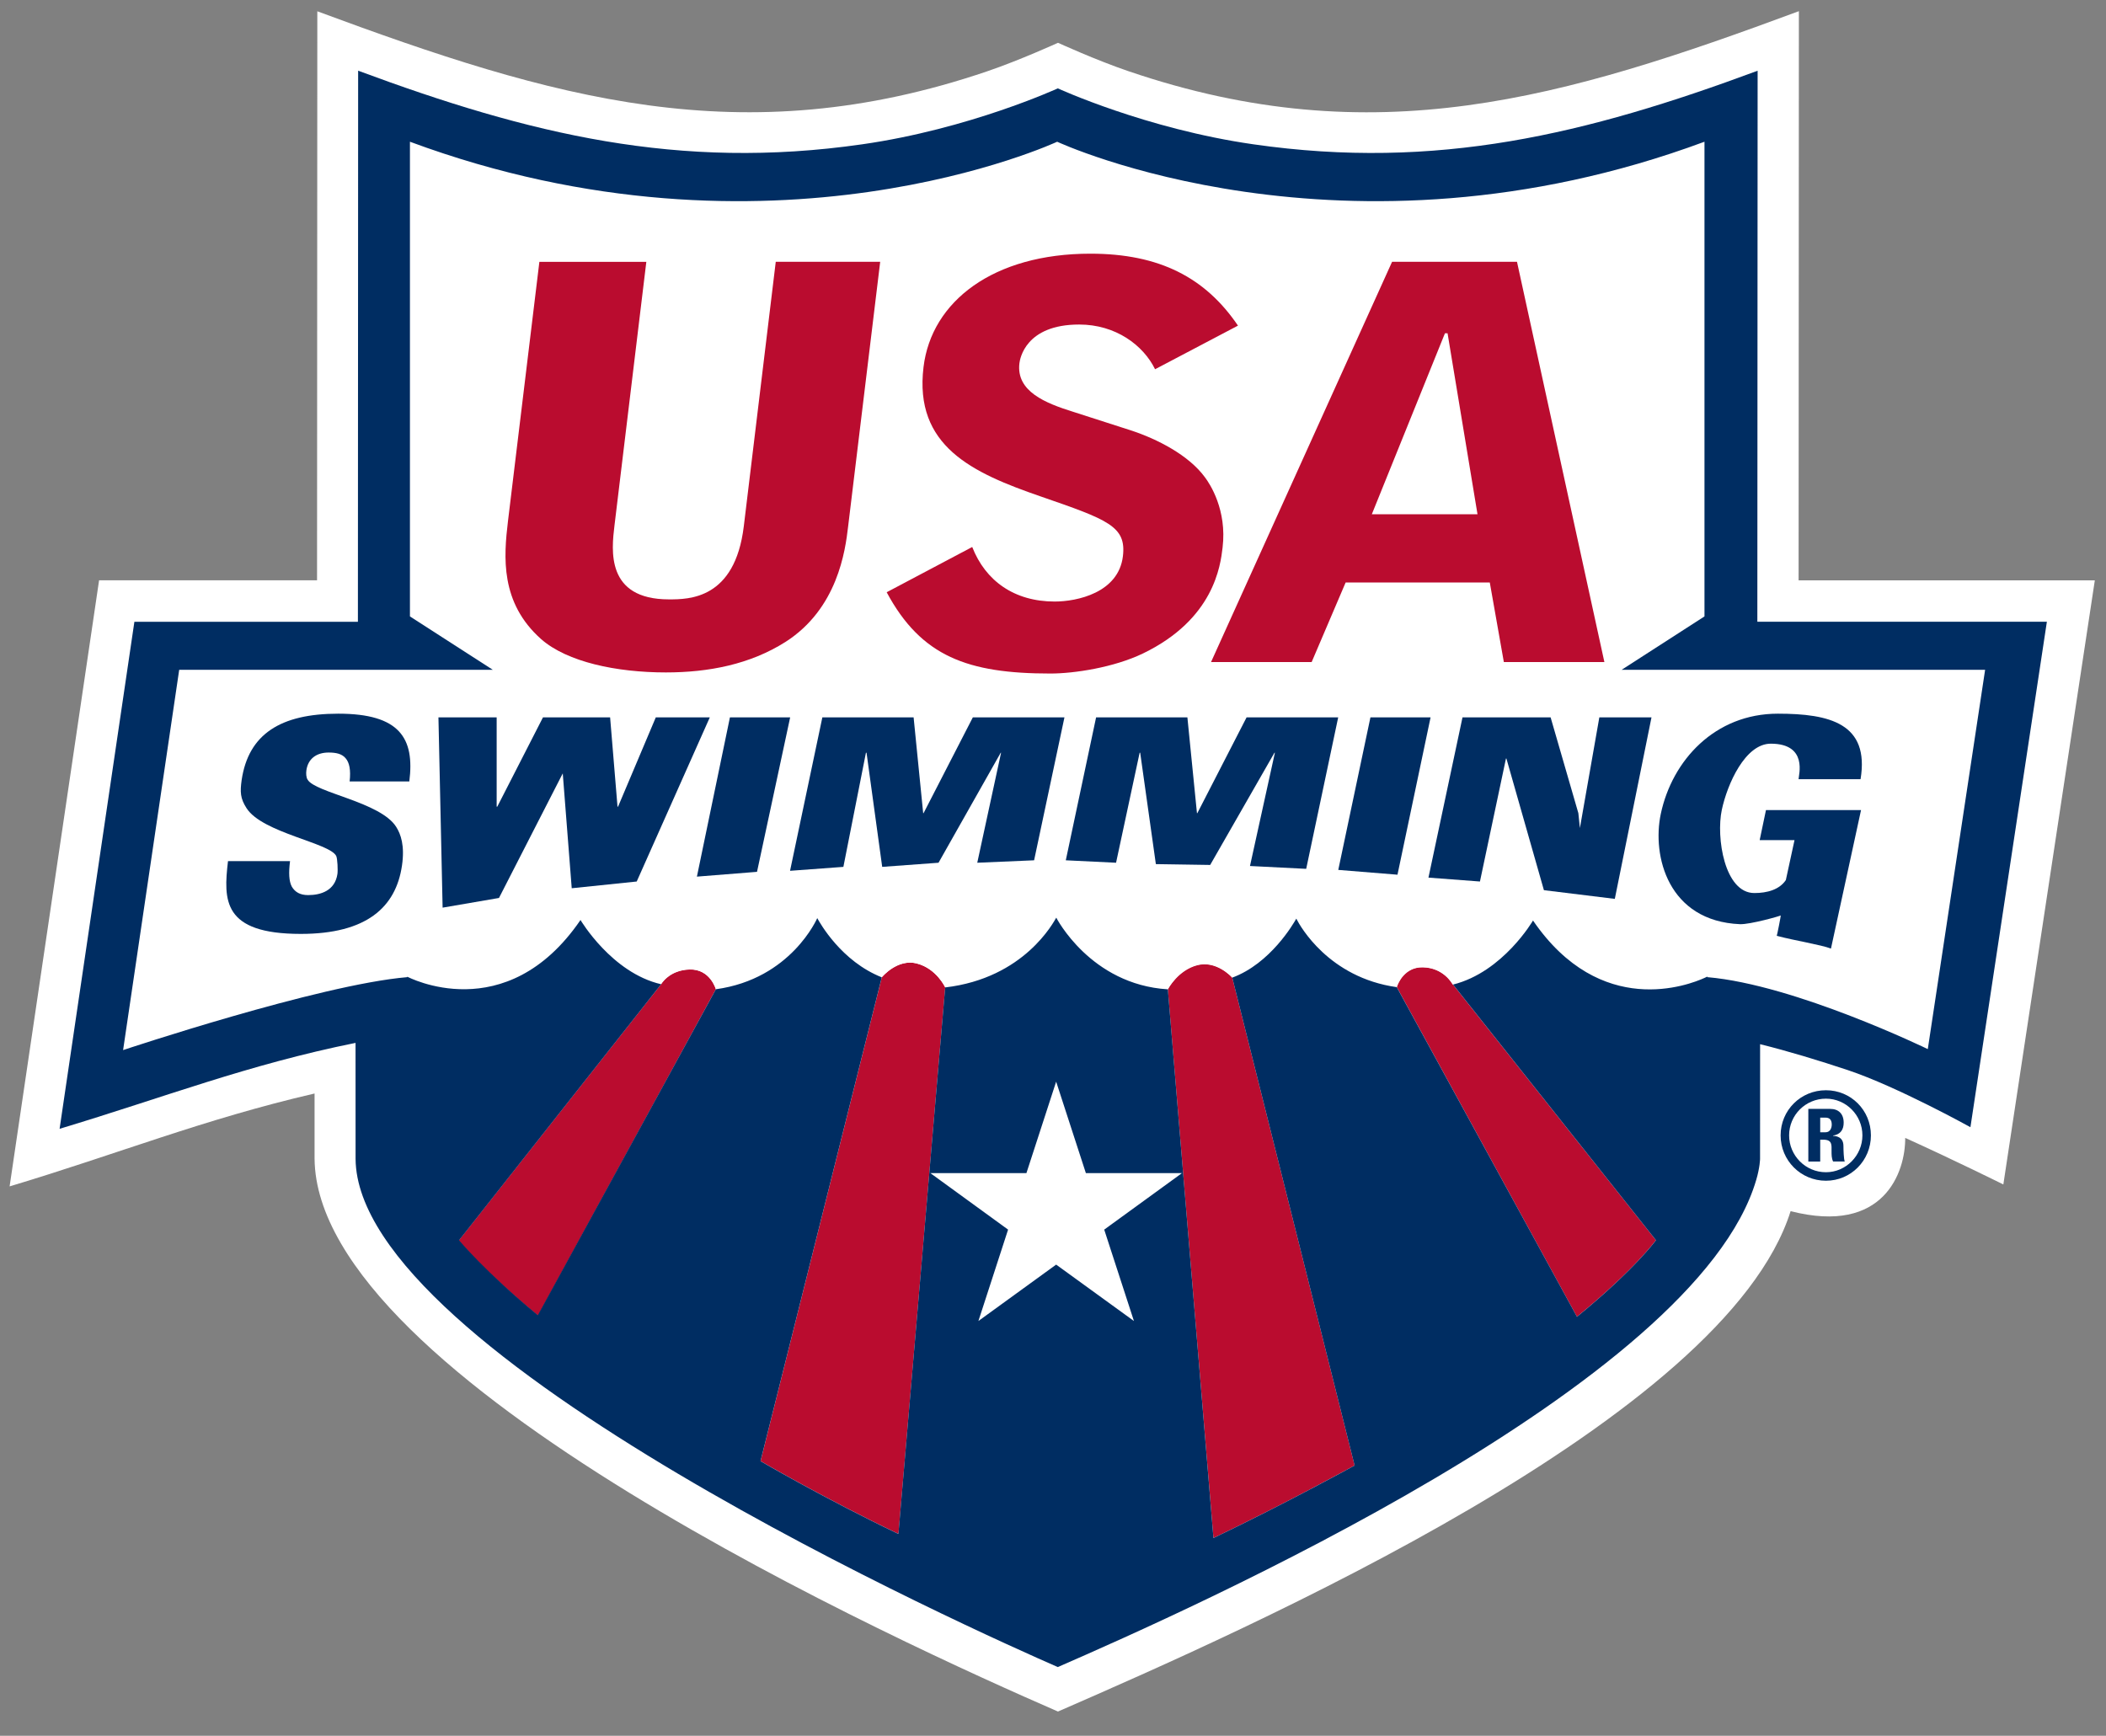 <?xml version="1.0" encoding="utf-8"?>
<!-- Generator: Adobe Illustrator 24.1.2, SVG Export Plug-In . SVG Version: 6.00 Build 0)  -->
<svg version="1.1" id="Layer_1" xmlns="http://www.w3.org/2000/svg" xmlns:xlink="http://www.w3.org/1999/xlink" x="0px" y="0px"
	 viewBox="0 0 535 441" style="enable-background:new 0 0 535 441;" xml:space="preserve">
<rect x="0" y="0" width="535" height="441" fill="#808080" stroke="none"/>
<style type="text/css">
	.st0{fill:#FFFFFF;}
	.st1{fill:#BA0C2F;}
	.st2{fill-rule:evenodd;clip-rule:evenodd;fill:#002D62;}
	.st3{fill:#002D62;}
	.st4{fill-rule:evenodd;clip-rule:evenodd;fill:#BA0C2F;}
</style>
<g id="Background">
</g>
<g id="Guides">
</g>
<g id="Foreground">
	<g>
		<path class="st0" d="M250.78,18.12c8.38-2.86,17.99-7.25,17.99-7.25s9.58,4.39,17.99,7.25c62.36,21.21,110.35,6.93,170.22-15.28
			l-0.07,144.6h75.25l-23.24,153.49c0,0-12.64-6.28-24.93-11.83c0.07,8.57-5.29,24.72-29.11,18.61
			c-16.65,52.89-138.12,106.2-186.12,127.13c-38.88-16.95-188.38-84.32-188.85-140.48v-16.54c-28.14,6.51-49.86,15.31-77.47,23.6
			l22.73-153.99h55.37L80.61,2.87C140.46,25.05,188.44,39.3,250.78,18.12L250.78,18.12z"/>
		<g>
			<path class="st1" d="M175.13,246.29c-5.27,0.14-7.3,3.91-7.3,3.91l-51.31,64.98c0,0,6.75,8.14,20.16,19.07l45.18-82.93
				C181.86,251.33,180.39,246.15,175.13,246.29z"/>
			<path class="st1" d="M232.92,244.79c-5.01-1.32-8.91,3.51-8.91,3.51l-30.8,122.91c0,0,16.35,9.57,35.03,18.5l11.88-138.85
				C240.12,250.86,237.93,246.08,232.92,244.79z"/>
			<path class="st1" d="M368.75,249.68c0,0-2.04-3.76-7.32-3.93c-5.28-0.16-6.59,5.04-6.59,5.04l45.76,83.75
				c14.74-12.05,20.06-19.46,20.06-19.46L368.75,249.68z"/>
			<path class="st1" d="M304.09,245.16c-5,1.31-7.42,6.19-7.42,6.19l11.59,139.4c18.66-8.93,35.86-18.43,35.86-18.43l-31.08-123.95
				C313.04,248.37,309.1,243.87,304.09,245.16z"/>
		</g>
		<g>
			<path class="st0" d="M411.92,170.17l21.06-13.57V36c-91.67,33.98-164.44,0-164.44,0s-72.75,33.98-164.43,0v120.6l21.06,13.57
				H45.5l-14.25,96.61c0,0,49.87-16.65,72.19-18.53v-0.12c0,0,25.05,13.29,44.01-14.4c0,0,7.62,13.23,20.5,16.33
				c0,0,2.01-3.6,7.28-3.74c5.26-0.14,6.61,5.02,6.63,5.02c18.85-2.37,25.73-18.09,25.73-18.09c6.11,11.07,14.95,14.53,16.4,15.04
				c0.35-0.41,4.18-4.75,8.93-3.5c4.99,1.3,7.18,6.04,7.2,6.08c1.22-0.07,18.6-1.31,28.19-17.74c0,0,8.61,17.11,28.37,18.23
				c0.18-0.35,2.68-4.87,7.49-6.13c4.75-1.22,8.51,2.75,8.87,3.15c1.44-0.51,10.15-3.96,16.25-15.01c0,0,6.79,14.97,25.54,17.42
				c0.37-1.09,2.07-5.06,6.6-5.04c5.28,0.02,7.63,4.38,7.63,4.38c12.74-3.15,20.36-16.28,20.36-16.28
				c18.96,27.68,44.29,14.4,44.29,14.4c22.29,1.9,56,18.28,56,18.28l14.57-96.35h-92.36V170.17z"/>
		</g>
		<path class="st2" d="M463.86,276.99c-6.4,0-11.52,5.07-11.52,11.47c0,6.37,5.12,11.52,11.52,11.52c6.34,0,11.42-5.14,11.42-11.52
			C475.28,282.06,470.2,276.99,463.86,276.99L463.86,276.99z M463.86,297.82c-5.19,0-9.36-4.23-9.36-9.36
			c0-5.16,4.17-9.33,9.36-9.33c5.07,0,9.26,4.17,9.26,9.33C473.12,293.58,468.93,297.82,463.86,297.82L463.86,297.82z M462.4,289.55
			h0.77c2.34,0,2.11,1.36,2.11,2.94c0,0.9,0,1.79,0.39,2.6h2.96c-0.26-0.58-0.33-3.08-0.33-3.94c0-2.4-1.99-2.53-2.64-2.57v-0.07
			c1.97-0.31,2.7-1.58,2.7-3.28c0-2.26-1.32-3.5-3.41-3.5h-5.57v13.37h3.02L462.4,289.55L462.4,289.55z M462.4,283.95h1.35
			c0.96,0,1.58,0.48,1.58,1.75c0,0.86-0.38,1.97-1.58,1.97h-1.35V283.95L462.4,283.95z"/>
		<path class="st3" d="M446.43,157.98l0.07-140.01C403.03,34.1,365,43.36,318.45,36.67c-27.3-3.9-49.73-14.22-49.73-14.22
			s-22.44,10.32-49.74,14.22c-46.53,6.69-84.54-2.57-128-18.71l-0.06,140.01H34.14l-19,128.82c26.75-8.05,47.77-16.3,75.18-21.83
			l0.01,29.47c0.4,49.84,158.7,120.52,178.39,129.11c33.57-14.64,162.12-71.62,177.42-123.75c0.96-3.24,0.98-5.37,0.98-5.37
			l0.01-29.13c7.09,1.75,14.93,4.14,22.3,6.59c12.56,4.2,31.13,14.5,31.13,14.5l19.42-128.42h-73.55V157.98z M489.73,266.54
			c0,0-33.71-16.38-56-18.28v-0.15c0,0-0.22,0.12-0.65,0.31c-4.05,1.85-26.46,10.53-43.64-14.55c0,0-7.6,13.09-20.31,16.27
			l51.54,64.95c0,0-5.33,7.41-20.06,19.46l-45.78-83.75c-17.31-2.43-24.59-15.6-25.43-17.24c-0.06-0.11-0.09-0.17-0.09-0.17
			c-0.72,1.3-6.59,11.41-16.27,14.99l31.08,123.95c0,0-17.2,9.49-35.86,18.43l-11.58-139.4c-0.02-0.01-0.03-0.01-0.04-0.01
			c-19.63-1.22-28.31-18.21-28.31-18.21c-0.62,1.04-8.06,15.38-28.22,17.73l-11.88,138.85c-18.68-8.93-35.03-18.5-35.03-18.5
			L224,248.3c-10.25-4.06-15.68-13.75-16.39-15.04c0,0-6.63,15.46-25.75,18.07l-45.23,82.8c-13.26-10.9-20.01-19.03-20.01-19.03
			l51.33-65.04c-12.56-2.89-20.48-16.32-20.48-16.32c-18.96,27.7-44.01,14.4-44.01,14.4v0.12c-22.32,1.88-72.19,18.53-72.19,18.53
			l14.25-96.61h79.68l-21.06-13.57V36.01c91.68,33.98,164.42,0,164.42,0s72.77,33.98,164.44,0v120.6l-21.06,13.57h92.35
			L489.73,266.54z"/>
		<g>
			<polygon class="st3" points="166.6,182.25 157.01,204.94 156.87,204.94 154.99,182.25 137.94,182.25 126.33,204.94 
				126.17,204.94 126.17,182.25 111.38,182.25 112.44,230.6 126.76,228.14 142.96,196.49 145.24,225.67 161.75,223.96 
				180.32,182.25 			"/>
			<polygon class="st3" points="185.43,182.25 177.04,222.72 192.31,221.5 200.73,182.25 			"/>
			<polygon class="st3" points="234.62,206.59 234.52,206.59 232.09,182.25 208.91,182.25 200.7,221.24 214.25,220.24 
				219.98,191.24 220.13,191.24 224.11,220.24 238.42,219.19 254.22,191.24 254.31,191.24 248.26,219.19 262.7,218.57 
				270.41,182.25 247.14,182.25 			"/>
			<polygon class="st3" points="304.17,206.59 304.07,206.59 301.64,182.25 278.45,182.25 270.75,218.57 283.52,219.19 
				289.51,191.24 289.65,191.24 293.63,219.54 307.43,219.75 323.76,191.24 323.87,191.24 317.54,220.02 331.82,220.74 
				339.95,182.25 316.68,182.25 			"/>
			<polygon class="st3" points="348.14,182.25 339.97,221.01 355.01,222.23 363.42,182.25 			"/>
			<polygon class="st3" points="401.35,210.38 400.96,206.59 393.91,182.25 371.53,182.25 362.88,222.97 375.96,223.96 
				382.57,192.71 382.68,192.71 392.21,226.16 410.22,228.37 419.54,182.25 406.29,182.25 			"/>
			<path class="st3" d="M447.02,213.45h8.85l-2.2,10.14c-1.62,2.42-4.7,3.3-8,3.3c-7.6,0-9.75-14.15-8.27-21.13
				c1.39-6.53,5.93-16.84,12.47-16.82c9.49,0.03,7.03,8.07,7.03,9.02h15.75c2.32-14.14-7.82-16.64-21.01-16.64
				c-15.98,0-26.85,11.83-29.74,25.46c-2.27,10.71,1.87,27.24,20.11,28.02c2.6,0.1,10.39-2.12,10.35-2.22c0.1,0-0.95,5.18-1,5.18
				c4.57,1.22,11.23,2.26,13.77,3.24l7.64-35.19h-24.15L447.02,213.45z"/>
			<path class="st3" d="M85.95,181.32c-14.71,0-22.83,5.22-24.56,16.84c-0.42,3.03-0.37,4.68,1.25,7.18
				c4.01,6.27,21.19,8.8,22.78,12.15c0.31,0.67,0.44,3.58,0.3,4.55c-0.63,4.26-4.24,5.37-7.44,5.37c-2.04,0-3.31-0.75-4.14-2.13
				c-0.75-1.4-0.83-3.54-0.46-6.5H57.92c-1.15,9.88-1.45,18.49,18.49,18.49c16.73,0,24.14-6.78,25.7-17.31
				c0.76-5.15-0.3-8.02-1.45-9.86c-3.96-6.35-20.61-8.68-22.52-12.03c-0.37-0.56-0.42-1.58-0.3-2.41c0.4-2.73,2.38-4.47,5.65-4.47
				c1.93,0,3.39,0.34,4.31,1.45c0.96,1.1,1.35,2.97,1.02,5.9h15.16C105.38,187.56,101.56,181.32,85.95,181.32z"/>
		</g>
		<g>
			<path class="st1" d="M129.05,132.35c-1.1,9.14-2.02,20.76,8.42,30.03c6.62,5.82,19.16,8.46,31.68,8.46
				c10.9,0,21.41-2.06,30.39-7.75c13.23-8.46,15.19-23.14,15.9-29.23l8.16-67.35h-26.53l-8.12,67.21
				c-2.25,18.56-13.97,18.56-19.01,18.56c-16.11,0-14.57-12.6-13.85-18.69l8.1-67.07h-27.17L129.05,132.35L129.05,132.35z"/>
			<path class="st1" d="M314.49,82.73c-8.28-12.19-19.92-18.28-37.5-18.28c-24.57,0-40.36,12.05-42.38,28.8
				c-2.44,20.1,12.37,26.87,29.71,32.86c17.19,5.94,21.85,7.6,20.94,15.21c-1.12,9.28-11.65,11.51-17.34,11.51
				c-10.26,0-17.58-5.26-20.94-13.86l-21.73,11.5c8.76,16.33,20.61,20.65,41.6,20.65c6.02,0,16.13-1.53,23.57-5.13
				c17.97-8.71,19.62-22.28,20.16-26.86c1.16-9.58-3.24-16.24-4.5-17.89c-4.05-5.54-12-9.69-18.9-11.93l-14.57-4.69
				c-7.04-2.2-14.51-5.17-13.64-12.33c0.14-1.11,1.51-9.84,15.18-9.84c9.27,0,16.28,5.24,19.28,11.36L314.49,82.73L314.49,82.73z"/>
			<path class="st4" d="M375.34,130.66h-26.85l18.58-45.99h0.66L375.34,130.66L375.34,130.66z M353.64,66.51L307.65,168.2h25.56
				l8.63-20.21h36.62l3.57,20.21h25.54l-22.2-101.69L353.64,66.51L353.64,66.51z"/>
		</g>
		<polygon class="st0" points="288.06,335.62 268.3,321.29 248.55,335.62 256.09,312.4 236.34,298.04 260.75,298.04 268.3,274.81 
			275.85,298.04 300.27,298.04 280.51,312.4 		"/>
	</g>
</g>
</svg>
